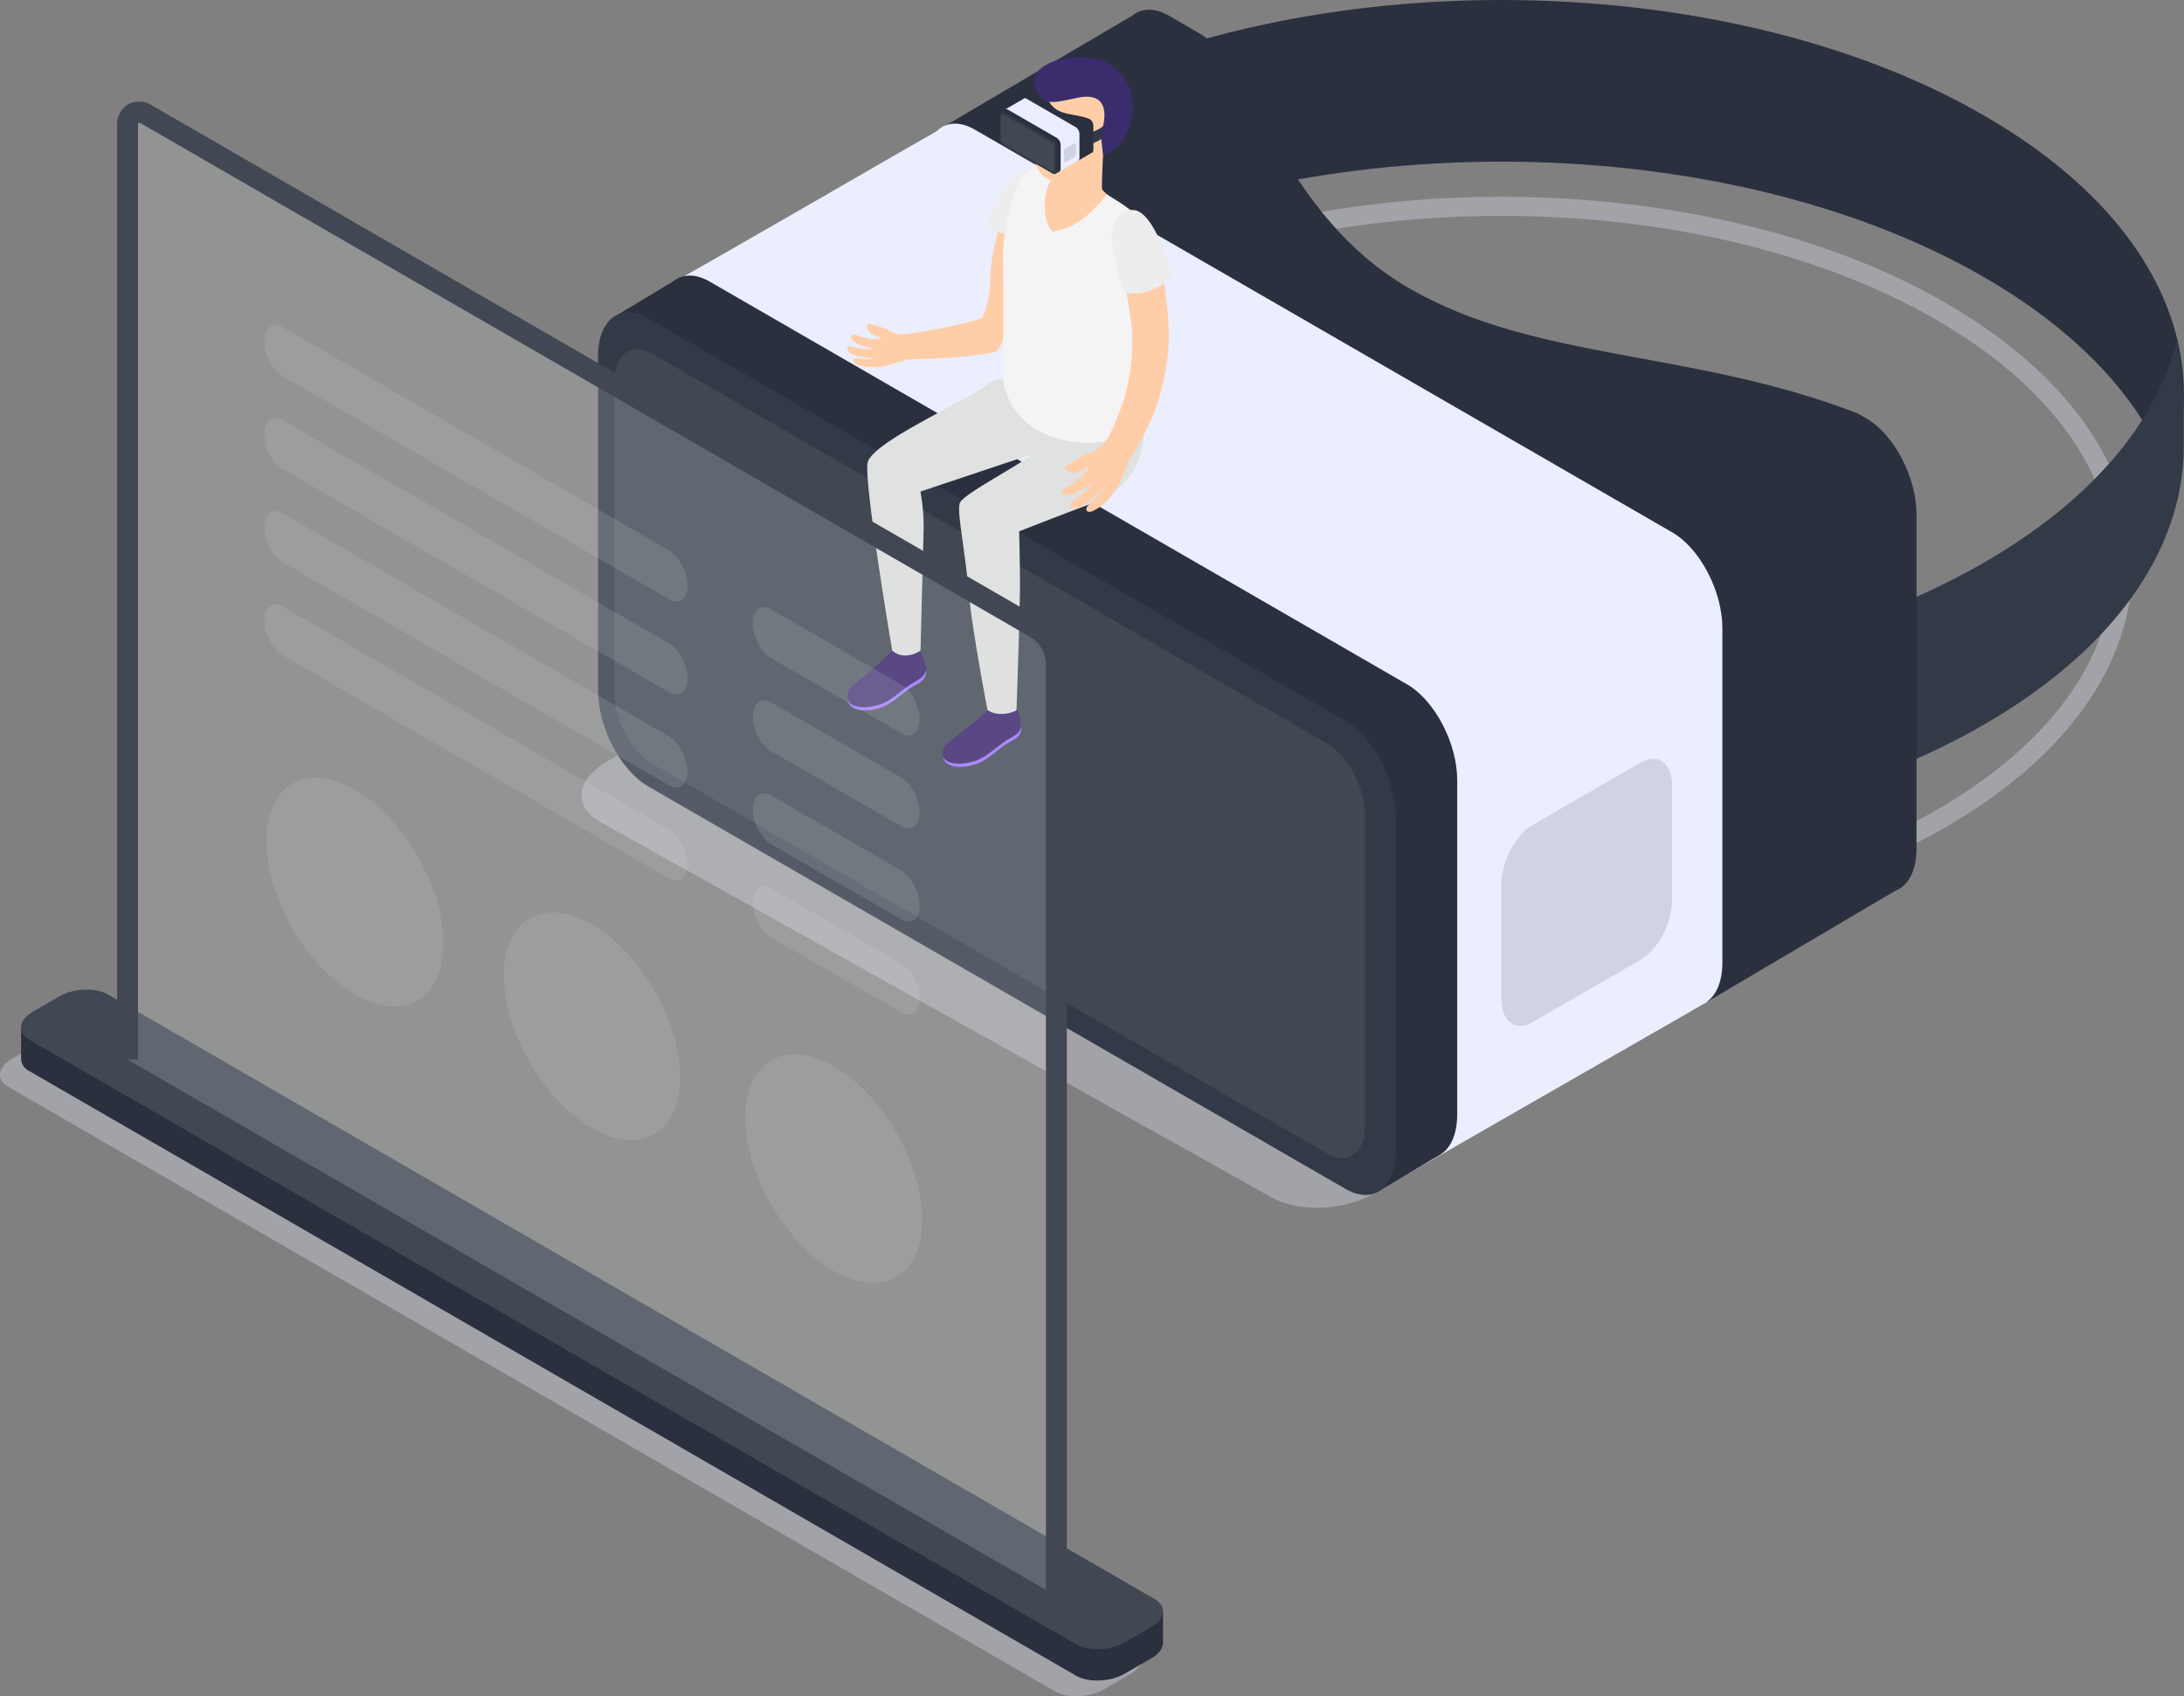 <?xml version="1.0" encoding="UTF-8"?> <svg xmlns="http://www.w3.org/2000/svg" viewBox="0 0 500 388.25"><rect x="0" y="0" width="500" height="388.25" fill="#808080" stroke="none"/><defs><style>.cls-1{fill:#d6d8e5;opacity:0.4;}.cls-2{fill:#2b303f;}.cls-3{fill:#333a47;}.cls-4{fill:#ebeefc;}.cls-5{fill:#414854;}.cls-6{fill:#cfd3e2;}.cls-7{fill:#38226d;}.cls-8{fill:#9c73ff;}.cls-14,.cls-9{fill:#e0e1e1;}.cls-10{fill:#ffcea9;}.cls-11{fill:#f4f4f4;}.cls-12{fill:#3a2c6d;}.cls-13{fill:#ededed;}.cls-14{opacity:0.2;}.cls-15{opacity:0.7;}</style></defs><title>Virtual_reality_SVG</title><g id="Слой_2" data-name="Слой 2"><g id="Слой_1-2" data-name="Слой 1"><path class="cls-1" d="M291.13,274.08,137.22,188c-6.06-3.5-5.3-9.62,1.7-13.66l62.21-35.92c7-4,17.6-4.48,23.66-1L378.7,223.53c6.07,3.5,5.31,9.61-1.7,13.66L314.79,273.1C307.79,277.15,297.2,277.59,291.13,274.08Z"></path><path class="cls-1" d="M343.72,213.61c-36.84,0-73.67-8.09-101.72-24.28-27.59-15.93-42.79-37.25-42.79-60s15.2-44.08,42.79-60c56.08-32.39,147.34-32.38,203.43,0,27.59,15.93,42.79,37.24,42.79,60s-15.2,44.09-42.79,60C417.4,205.52,380.55,213.61,343.72,213.61Zm0-164.2c-36,0-72,7.91-99.48,23.75-26.15,15.1-40.56,35-40.56,56.15s14.41,41.05,40.56,56.15c54.86,31.67,144.12,31.68,199,0,26.16-15.09,40.56-35,40.56-56.15s-14.41-41-40.56-56.15C415.77,57.32,379.74,49.41,343.71,49.41Z"></path><path class="cls-2" d="M233.2,63.43c61-35.24,160-35.24,221,0,22.32,12.89,36.46,28.7,42.46,45.31,10.4-28.8-3.75-60-42.46-82.31-61-35.24-160-35.24-221,0-38.71,22.35-52.86,53.51-42.46,82.3C196.74,92.13,210.88,76.31,233.2,63.43Z"></path><path class="cls-3" d="M500,64.47v-.13h0Z"></path><path class="cls-3" d="M498.46,77.56a61,61,0,0,1-8,18.51c-7.55,11.93-19.62,23.09-36.18,32.66-61,35.24-160,35.24-221,0C216.65,119.16,204.58,108,197,96.09a64.77,64.77,0,0,1-6.25-12.6,55.93,55.93,0,0,0-3,12.64c-2.84,25,12.29,50.6,45.43,69.74,61,35.24,160,35.24,221,0,30.72-17.73,46-41,45.77-64.26V90.23Z"></path><path class="cls-2" d="M427.29,95.78l-2-1.16C387.06,79.91,351.7,82.76,322.63,66S287.29,15.88,275,7.87L267.62,3.6c-6.33-3.66-11.47.22-11.47,8.67V88.76c0,8.45,5.14,18.26,11.47,21.92l159.67,92.18c6.33,3.66,11.47-.22,11.47-8.67V117.7C438.76,109.25,433.62,99.44,427.29,95.78Z"></path><polygon class="cls-2" points="387.04 231.53 435.62 202.87 370.64 155.81 387.04 231.53"></polygon><polygon class="cls-2" points="208.44 33.46 260.64 2.74 271.76 82.25 208.44 33.46"></polygon><path class="cls-4" d="M382.85,228.94,223.19,136.76c-6.34-3.66-11.48-13.47-11.48-21.92V38.35c0-8.45,5.14-12.33,11.48-8.67l159.66,92.18c6.34,3.66,11.47,13.47,11.47,21.92v76.49C394.32,228.72,389.19,232.6,382.85,228.94Z"></path><path class="cls-4" d="M154.82,64.19c1-.3,61.4-35.23,61.4-35.23l55.54,140.37Z"></path><polygon class="cls-4" points="321.51 269.08 390.88 229.32 320.41 113.58 294.74 142.35 271.76 199.07 321.51 269.08"></polygon><path class="cls-2" d="M322.13,263.72,162.47,171.54c-6.34-3.66-11.48-13.47-11.48-21.92V73.13c0-8.45,5.14-12.33,11.48-8.68l159.66,92.19c6.34,3.66,11.48,13.47,11.48,21.92v76.49C333.61,263.5,328.47,267.38,322.13,263.72Z"></path><polygon class="cls-2" points="141.57 71.94 155.31 63.67 155.31 94.33 141.57 71.94"></polygon><polygon class="cls-2" points="315.49 272.78 329.76 264.24 316.06 247.3 315.49 272.78"></polygon><path class="cls-3" d="M308.06,272.14,148.39,180c-6.33-3.66-11.47-13.48-11.47-21.93V81.55c0-8.45,5.14-12.34,11.47-8.68l159.67,92.18c6.33,3.66,11.47,13.48,11.47,21.93v76.48C319.53,271.91,314.39,275.8,308.06,272.14Z"></path><path class="cls-5" d="M303.89,264.07,149.25,174.78c-4.76-2.74-8.61-10.1-8.61-16.44V87.45c0-6.34,3.85-9.25,8.61-6.51l154.64,89.29c4.75,2.74,8.61,10.1,8.61,16.44v70.89C312.5,263.9,308.64,266.81,303.89,264.07Z"></path><path class="cls-6" d="M375.62,219.66l-24.73,14.28c-4,2.29-7.17-.14-7.17-5.42v-26c0-5.28,3.21-11.41,7.17-13.7l24.73-14.28c4-2.29,7.18.14,7.18,5.42v26C382.8,211.24,379.59,217.37,375.62,219.66Z"></path><g id="Men_12"><path class="cls-7" d="M232.41,161.55c-2.17,1.76-5.37.15-5.53.31a96.28,96.28,0,0,1-8,6.67c-1.35,1.06-3.46,2.48-3.07,4.53.68,3.65,6.53,2.53,8.74,1.41s4-3,6.09-4.27c1.49-.92,3-1.4,3.19-3.28C234,165.78,232.79,161.5,232.41,161.55Z"></path><path class="cls-8" d="M233.79,166.16c-.28,1.8-1.73,2.29-3.21,3.21-2.12,1.32-4,3.22-6.2,4.34-2,1-7.12,2.06-8.55-.55.77,3.52,6.52,2.42,8.71,1.31s4-3,6.09-4.27c1.49-.92,3-1.4,3.19-3.28A3.45,3.45,0,0,0,233.79,166.16Z"></path><path class="cls-7" d="M210.41,148.88c-2.17,1.76-6-.16-6.12,0a83.91,83.91,0,0,1-7.15,6.45c-1.36,1.07-3.46,2.49-3.08,4.53.68,3.66,6.53,2.53,8.74,1.42s4-3,6.1-4.27c1.49-.93,2.95-1.41,3.18-3.29C212.22,152.59,210.8,148.83,210.41,148.88Z"></path><path class="cls-8" d="M212,153.22c-.29,1.8-1.74,2.3-3.21,3.22-2.13,1.32-4,3.22-6.2,4.34-2,1-7.13,2.05-8.56-.56.78,3.53,6.53,2.42,8.71,1.31s4-3,6.1-4.26c1.49-.93,2.95-1.41,3.19-3.29A3.47,3.47,0,0,0,212,153.22Z"></path><path id="_Контур_" data-name="&lt;Контур&gt;" class="cls-9" d="M261.4,92c2.41,15-4.27,20.62-12.94,23.81-6.22,2.29-15.14,5.82-15.14,5.82s.12,3.3.19,10.7c.06,6.51-.8,30.29-.8,30.29s-3.59,1.86-6.63-.08c0,0-3.5-18.21-4.24-26.43-1-11.14-2.72-18.43-2.15-20.83.5-2.11,12.68-8.1,16.55-11.3l-25.52,8.54a44.74,44.74,0,0,1,.74,8.39c-.23,8.84-.72,28-.72,28s-3.5,2.53-6.48,0c0,0-6.42-37.89-5.65-42.9.74-4.76,23.23-14.49,27.19-17.84a6.34,6.34,0,0,1,5-1.35Z"></path><path id="_Контур_2" data-name="&lt;Контур&gt;" class="cls-10" d="M252.52,35.51s-.36,7.15-.21,7.79,3.29,2.72,4.2,3.48-4.95,6.52-7.79,7.83-11.87-2.14-12-6.57,1.55-8.15,2.93-8.34S252.52,35.51,252.52,35.51Z"></path><path class="cls-10" d="M235.86,40.42c-2.14.5-4.3,1.85-5.35,5.46s-3.41,11.06-3.73,16.45c-.21,3.56.06,5.84-1.95,10.55a122.46,122.46,0,0,1-18.36,3.69,6.76,6.76,0,0,1-3-1,29.77,29.77,0,0,0-3.56-1.22c-1.06-.44-1-.54-1.36,0s.22,1.62,1.16,2.19,1.76.6,1.92.8-.78.33-2.1.24a16.12,16.12,0,0,1-3.79-1c-1-.23-1.13.59-.85,1A4.66,4.66,0,0,0,197,79a20.38,20.38,0,0,0,3.11.88,10.83,10.83,0,0,1-2.56-.06c-1.6-.23-2.22-.51-3.05-.58s-.6,1.29.25,1.69a11,11,0,0,0,2.78.81c1.08.17,2.89.28,2.89.28a11,11,0,0,1-3.92,0c-.82-.1-1.23.14-1.14.63s.64.82,2.4,1.23a13.27,13.27,0,0,0,6.33-.47c1.75-.55,2.59-.84,3.46-1.12,5-.14,18-.64,20.82-2,6.17-10.5,10.35-31.26,11.15-36.62C240,40.53,238.38,39.84,235.86,40.42Z"></path><path id="_Контур_3" data-name="&lt;Контур&gt;" class="cls-11" d="M253.32,44.53s-5.19,7.73-12.43,8.46c-2.28-2.25-2.49-10.26.67-12.82,0,0-2.9-2.34-4.89-1.89A10.3,10.3,0,0,0,232.2,44a46.65,46.65,0,0,0-2.55,16.55c.12,7.59,0,26.77,0,26.77s1.08,7.33,7.63,11a23.52,23.52,0,0,0,17.18,2.37c3.67-.86,5-2.91,6.3-5.57-.33-5.31-2.44-16.26-1.55-23s2.3-11.68,2.67-17.09-.72-5.29-3.43-7.22A42.19,42.19,0,0,0,253.32,44.53Z"></path><path id="_Контур_4" data-name="&lt;Контур&gt;" class="cls-10" d="M245,106.16a36.57,36.57,0,0,1,4.06-2.33,8.45,8.45,0,0,0,3.48-2.11c1.28-1.25,3.36-6,4.85-10.55a47.47,47.47,0,0,0,1.75-16c-.63-6.45-2.95-15.47-3.54-19.18s.61-5.18,2.33-6.55c2-1.61,4.82-.9,6.32,4.3a100.71,100.71,0,0,1,3.33,22,50.12,50.12,0,0,1-2.52,16.27c-1.56,4.88-3.6,8.39-6.21,12.79-.71,1.2-.94,2.26-2,4.71a16.63,16.63,0,0,1-4.75,6.32c-1.82,1.3-2.68,1.49-3.11,1.23s-.43-.89.34-1.58a13.55,13.55,0,0,0,3.24-3.64s-1.59,1.6-2.63,2.47a13.23,13.23,0,0,1-3,1.93c-1.06.47-2.54-.43-1.79-1.14s1.53-1.07,3-2.38a13.5,13.5,0,0,0,2.15-2.34,26,26,0,0,1-3.37,2.18,5.74,5.74,0,0,1-3.07.83c-.57,0-1.25-.81-.19-1.57a20.73,20.73,0,0,0,4-2.74c1.16-1.16,1.82-2.14,1.49-2.16s-1,.71-2.32,1.14-2.82,0-3-.71S243.73,106.79,245,106.16Z"></path><path id="_Контур_5" data-name="&lt;Контур&gt;" class="cls-10" d="M236.34,24.85h0c.85-5.55,4.85-9.76,10.58-9.44a11,11,0,0,1,5.6,20.1,11.36,11.36,0,0,1-.88,2.43c-2,2.36-8.15,3.83-9.91,3.57-2.26-.32-3.48-1.26-4.56-3.73C235.27,33.42,235.87,27.59,236.34,24.85Z"></path><polygon class="cls-3" points="254.66 25.06 254.66 25.05 254.66 25.05 254.66 25.06"></polygon><path class="cls-3" d="M254.55,26A4.48,4.48,0,0,1,254,27.3a7.24,7.24,0,0,1-2.57,2.31,17.31,17.31,0,0,1-15.67,0,7.24,7.24,0,0,1-2.57-2.31,4.33,4.33,0,0,1-.44-.89,4,4,0,0,0-.22.89c-.2,1.78.88,3.59,3.23,4.95a17.31,17.31,0,0,0,15.67,0c2.18-1.26,3.26-2.91,3.25-4.56v-.81Z"></path><path class="cls-2" d="M249.5,27.28l-.14-.09c-2.71-1-5.22-.84-7.28-2s-2.51-3.55-3.38-4.12l-.52-.3c-.45-.26-.82,0-.82.61v5.43a1.94,1.94,0,0,0,.82,1.55l11.32,6.54c.45.26.82,0,.82-.61V28.83A1.94,1.94,0,0,0,249.5,27.28Z"></path><polygon class="cls-2" points="246.65 36.9 250.09 34.87 245.48 31.53 246.65 36.9"></polygon><polygon class="cls-2" points="233.98 22.86 237.68 20.68 238.47 26.32 233.98 22.86"></polygon><path class="cls-4" d="M246.35,36.72,235,30.18a1.94,1.94,0,0,1-.82-1.55V23.2c0-.6.37-.87.82-.61l11.32,6.54a1.93,1.93,0,0,1,.81,1.55v5.43C247.16,36.71,246.8,37,246.35,36.72Z"></path><path class="cls-4" d="M230.18,25c.07,0,4.35-2.5,4.35-2.5l3.94,10Z"></path><polygon class="cls-4" points="242 39.57 246.92 36.75 241.92 28.54 240.1 30.58 238.47 34.6 242 39.57"></polygon><path class="cls-2" d="M242,39.19l-11.32-6.54a2,2,0,0,1-.81-1.55V25.67c0-.6.36-.87.81-.61L242,31.59a2,2,0,0,1,.82,1.56v5.42C242.86,39.17,242.49,39.45,242,39.19Z"></path><polygon class="cls-2" points="229.24 25.59 230.21 25 230.21 27.17 229.24 25.59"></polygon><polygon class="cls-2" points="241.57 39.83 242.59 39.22 241.61 38.02 241.57 39.83"></polygon><path class="cls-3" d="M241.05,39.78l-11.33-6.53a2,2,0,0,1-.81-1.56V26.27c0-.6.36-.88.81-.62l11.33,6.54a2,2,0,0,1,.81,1.55v5.43C241.86,39.77,241.5,40,241.05,39.78Z"></path><path class="cls-5" d="M240.75,39.21l-11-6.33a1.48,1.48,0,0,1-.61-1.17v-5c0-.45.28-.66.61-.47l11,6.34a1.43,1.43,0,0,1,.61,1.16v5C241.36,39.2,241.09,39.41,240.75,39.21Z"></path><path class="cls-6" d="M245.84,36.06l-1.76,1c-.28.16-.51,0-.51-.39V34.85a1.21,1.21,0,0,1,.51-1l1.76-1c.28-.16.51,0,.51.39v1.84A1.21,1.21,0,0,1,245.84,36.06Z"></path><path class="cls-12" d="M252.52,35.51h0L252,30.67s4-10.25-5.39-8.28c-6.17,1.3-7.72,1.86-9.6-2.28s4.74-7.87,12.61-6.83a10.88,10.88,0,0,1,9.73,11C259.14,27.35,258.33,33.52,252.52,35.51Z"></path><path class="cls-13" d="M268.53,63.31s-5.11,5.07-11.14,3.61c-.86-.58-2.94-12.45-2.94-12.45s0-6.57,5-6.4S268.53,63.31,268.53,63.31Z"></path><path class="cls-13" d="M230,53.47s-2.67-.14-3.77-1.69c.2-2.66,3.6-12.74,10.44-13.5a12.61,12.61,0,0,0-4.27,5.16C231.15,46.48,230,53.47,230,53.47Z"></path></g><path class="cls-1" d="M241.55,387.14,1.93,248.79c-2.86-1.65-2.5-4.54.81-6.45l6-3.47c3.31-1.91,8.31-2.11,11.18-.46L259.53,376.75c2.87,1.66,2.51,4.55-.8,6.46l-6,3.46C249.42,388.58,244.41,388.79,241.55,387.14Z"></path><path class="cls-2" d="M266.26,375.87v-7.13L260,370.67,24.71,234.82c-2.86-1.66-7.87-1.45-11.18.46l-2.7,1.56-6-1.68v7.36h0a3.39,3.39,0,0,0,1.93,2.67L246.34,383.54c2.87,1.65,7.87,1.45,11.18-.46l6-3.47c1.83-1.05,2.75-2.4,2.74-3.68h0Z"></path><path class="cls-5" d="M246.34,376.35,6.73,238c-2.87-1.65-2.51-4.54.8-6.45l6-3.47c3.31-1.91,8.32-2.12,11.18-.46L264.33,366c2.86,1.65,2.5,4.54-.81,6.45l-6,3.47C254.21,377.8,249.21,378,246.34,376.35Z"></path><polygon class="cls-14" points="241.85 365.3 29.21 242.53 29.21 23.71 241.85 146.48 241.85 365.3"></polygon><path class="cls-5" d="M244.24,365.3h-4.79V151.62A7.55,7.55,0,0,0,236.2,146L32.47,28.36a2,2,0,0,0-.74-.29,1.92,1.92,0,0,0-.13.79V242.53H26.81V28.86a5.47,5.47,0,0,1,2.51-5,5.45,5.45,0,0,1,5.54.31L238.59,141.83a12.15,12.15,0,0,1,5.65,9.79Z"></path><g class="cls-15"><path class="cls-14" d="M153.19,137.15,64.73,86.08c-2.32-1.34-4.2-4.92-4.2-8h0c0-3.09,1.88-4.51,4.2-3.17L153.19,126c2.32,1.34,4.19,4.93,4.19,8h0C157.38,137.07,155.51,138.49,153.19,137.15Z"></path><path class="cls-14" d="M153.19,158.46,64.73,107.38c-2.32-1.34-4.2-4.92-4.2-8h0c0-3.09,1.88-4.51,4.2-3.17l88.46,51.07c2.32,1.34,4.19,4.93,4.19,8h0C157.38,158.37,155.51,159.79,153.19,158.46Z"></path><path class="cls-14" d="M153.19,179.76,64.73,128.68c-2.32-1.33-4.2-4.92-4.2-8h0c0-3.09,1.88-4.51,4.2-3.17l88.46,51.07c2.32,1.34,4.19,4.93,4.19,8h0C157.38,179.67,155.51,181.09,153.19,179.76Z"></path><path class="cls-14" d="M153.19,201.06,64.73,150c-2.32-1.33-4.2-4.92-4.2-8h0c0-3.09,1.88-4.51,4.2-3.17l88.46,51.07c2.32,1.34,4.19,4.93,4.19,8h0C157.38,201,155.51,202.39,153.19,201.06Z"></path><path class="cls-14" d="M206.33,167.83l-29.79-17.19c-2.31-1.34-4.19-4.93-4.19-8h0c0-3.08,1.88-4.5,4.19-3.17l29.79,17.2c2.31,1.34,4.19,4.92,4.19,8h0C210.52,167.75,208.64,169.17,206.33,167.83Z"></path><path class="cls-14" d="M206.33,189.13l-29.79-17.19c-2.31-1.34-4.19-4.93-4.19-8h0c0-3.09,1.88-4.51,4.19-3.18L206.33,178c2.31,1.34,4.19,4.93,4.19,8h0C210.52,189.05,208.64,190.47,206.33,189.13Z"></path><path class="cls-14" d="M206.33,210.43l-29.79-17.19c-2.31-1.34-4.19-4.93-4.19-8h0c0-3.09,1.88-4.51,4.19-3.17l29.79,17.19c2.31,1.34,4.19,4.93,4.19,8h0C210.52,210.35,208.64,211.77,206.33,210.43Z"></path><path class="cls-14" d="M206.33,231.74l-29.79-17.2c-2.31-1.34-4.19-4.92-4.19-8h0c0-3.09,1.88-4.51,4.19-3.17l29.79,17.19c2.31,1.34,4.19,4.93,4.19,8h0C210.52,231.65,208.64,233.07,206.33,231.74Z"></path><ellipse class="cls-14" cx="80.91" cy="203.37" rx="16.48" ry="28.54" transform="matrix(0.87, -0.5, 0.5, 0.87, -90.85, 67.71)"></ellipse><ellipse class="cls-14" cx="135.53" cy="234.9" rx="16.48" ry="28.54" transform="translate(-99.3 99.24) rotate(-30)"></ellipse><ellipse class="cls-14" cx="190.14" cy="266.43" rx="16.48" ry="28.54" transform="matrix(0.87, -0.5, 0.5, 0.87, -107.75, 130.77)"></ellipse></g></g></g></svg> 